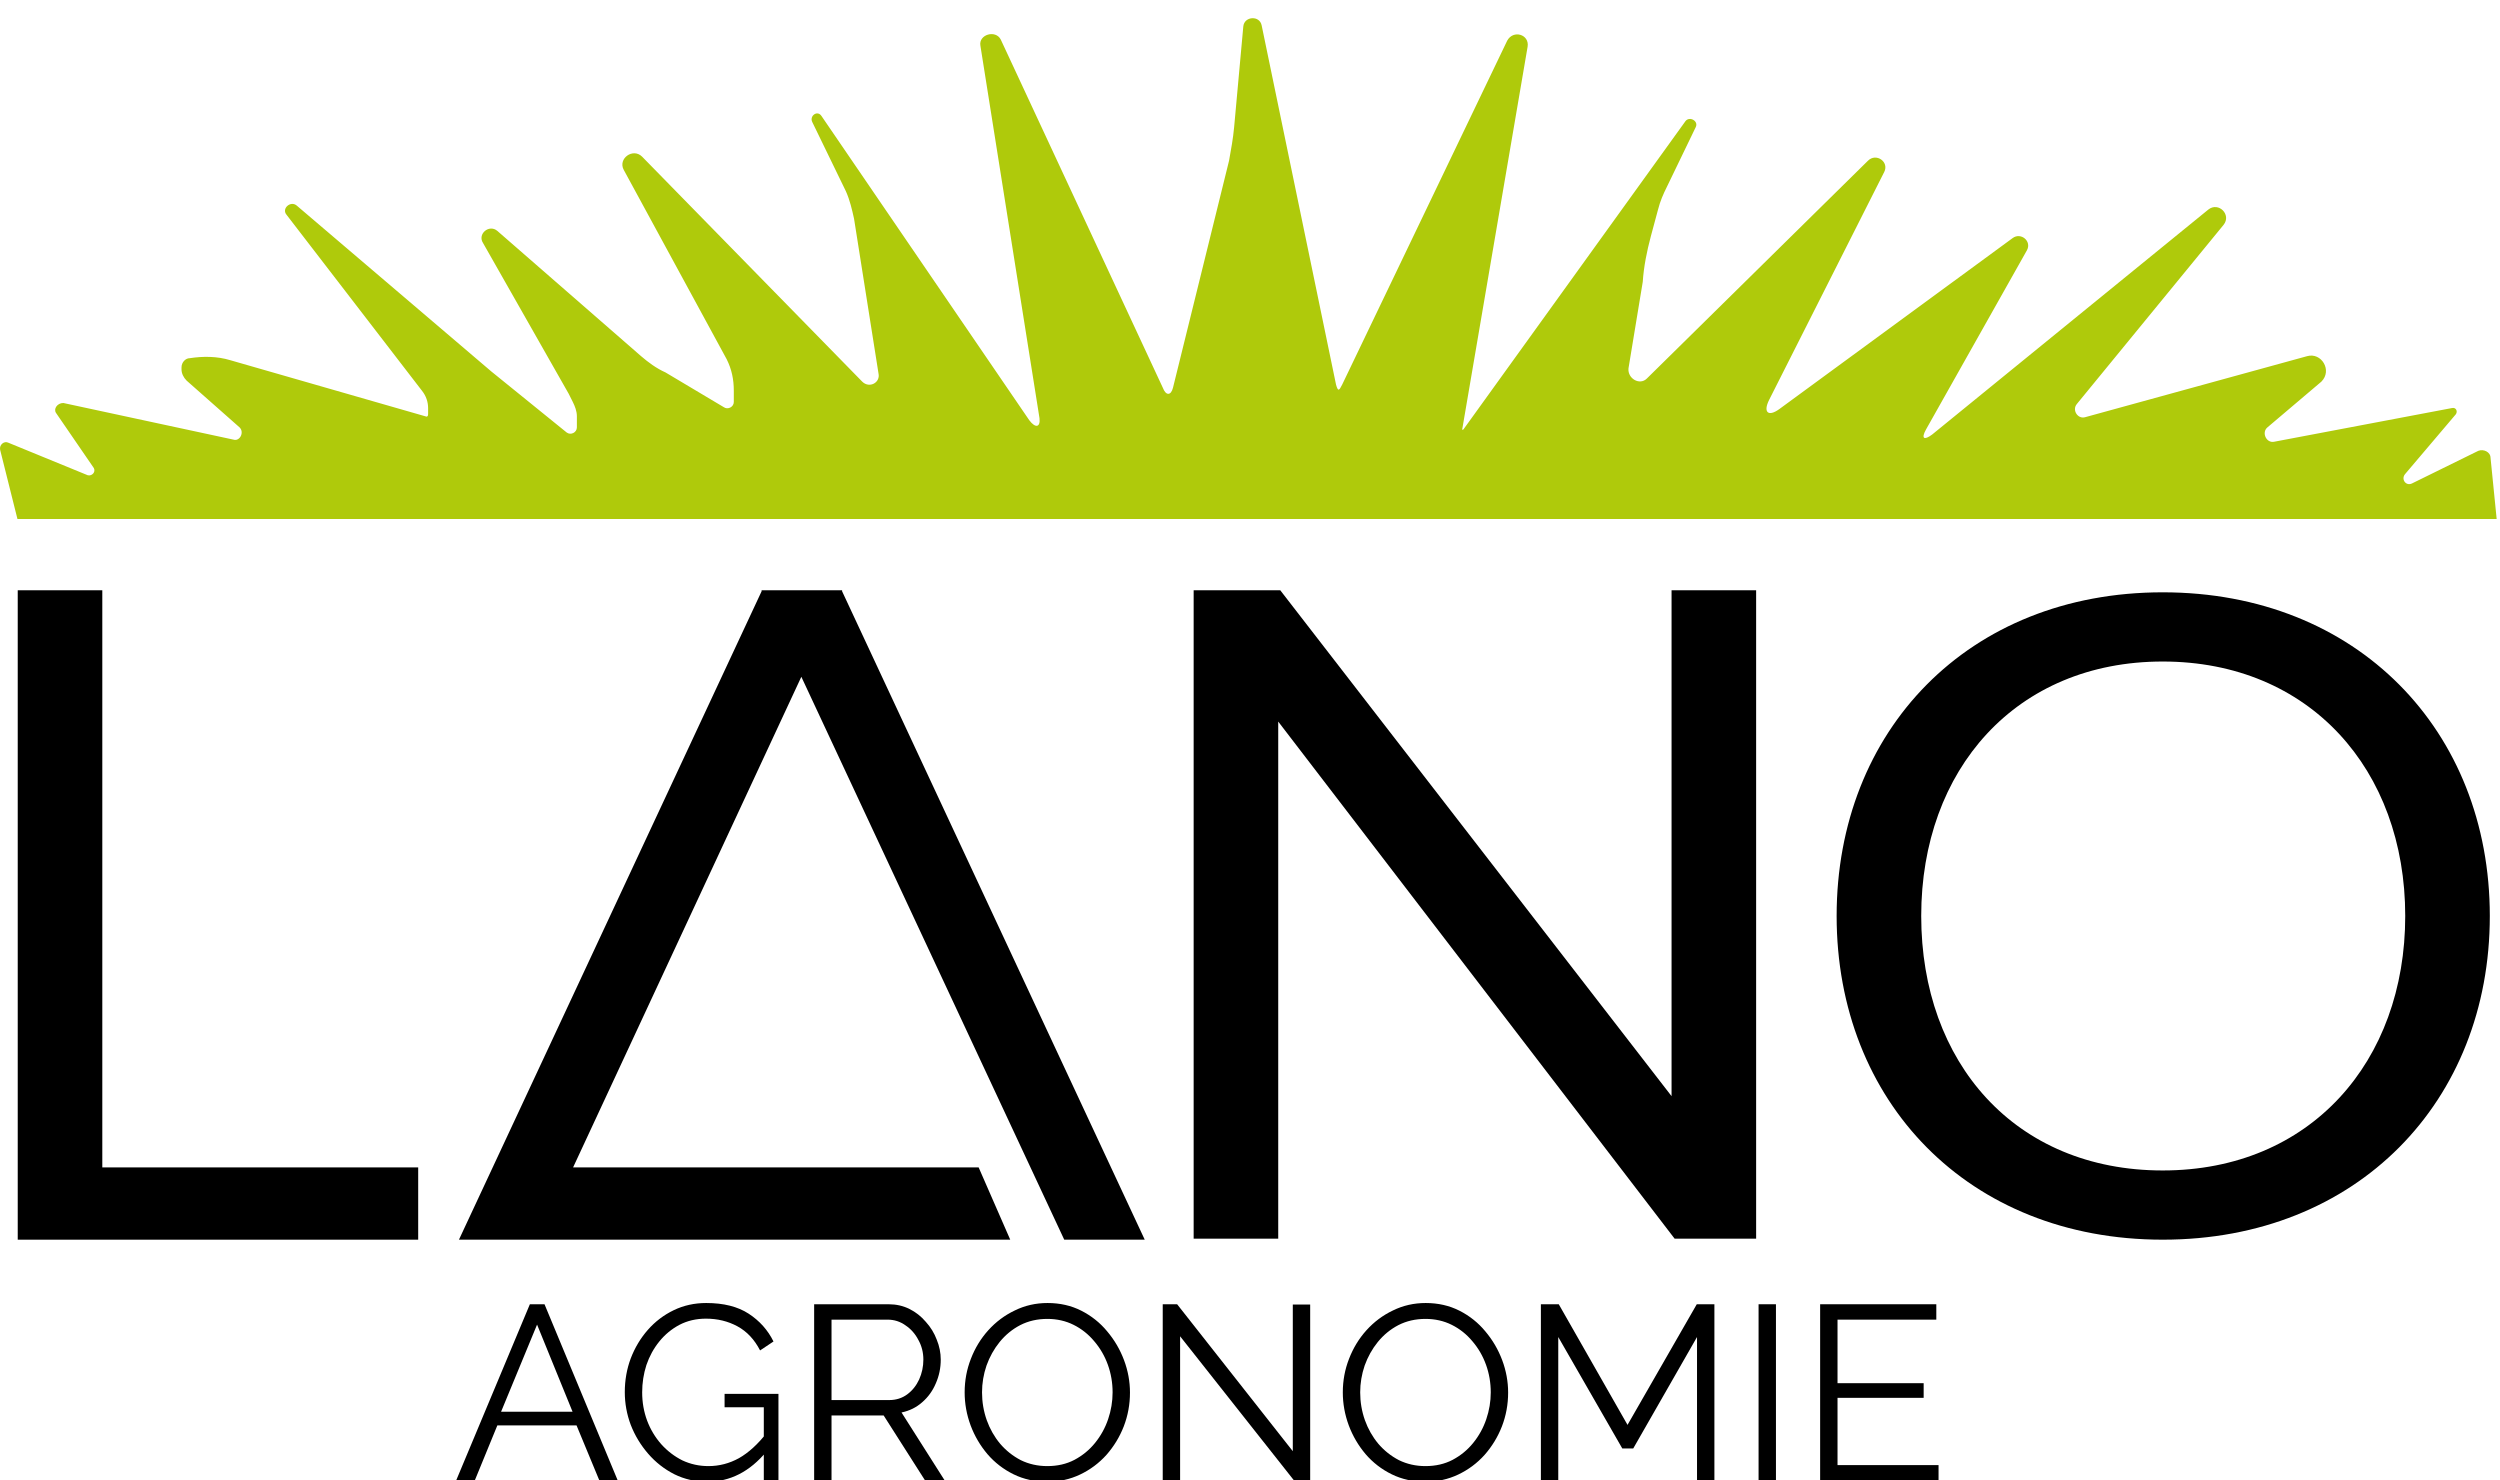 <svg xmlns="http://www.w3.org/2000/svg" width="282" height="167" viewBox="0 0 282 167" fill="none"><g clip-path="url(#clip0_17_15)"><path d="M59.769 147.12H61.421L69.681 167H67.609L65.033 160.784H56.101L53.553 167H51.453L59.769 147.12ZM64.585 159.244L60.581 149.416L56.521 159.244H64.585Z" fill="black"></path><path d="M79.773 167.14C78.447 167.14 77.215 166.86 76.077 166.3C74.938 165.721 73.949 164.947 73.109 163.976C72.269 163.005 71.615 161.923 71.149 160.728C70.701 159.533 70.477 158.301 70.477 157.032C70.477 155.688 70.701 154.419 71.149 153.224C71.615 152.011 72.259 150.937 73.081 150.004C73.902 149.071 74.873 148.333 75.993 147.792C77.113 147.251 78.335 146.98 79.661 146.98C81.621 146.98 83.217 147.381 84.449 148.184C85.681 148.987 86.614 150.032 87.249 151.32L85.737 152.328C85.102 151.096 84.253 150.191 83.189 149.612C82.125 149.033 80.939 148.744 79.633 148.744C78.531 148.744 77.533 148.977 76.637 149.444C75.759 149.911 75.003 150.536 74.369 151.32C73.734 152.104 73.249 152.991 72.913 153.98C72.595 154.969 72.437 155.996 72.437 157.06C72.437 158.18 72.623 159.244 72.997 160.252C73.37 161.241 73.902 162.128 74.593 162.912C75.283 163.677 76.077 164.284 76.973 164.732C77.887 165.161 78.867 165.376 79.913 165.376C81.126 165.376 82.274 165.077 83.357 164.48C84.439 163.864 85.475 162.921 86.465 161.652V163.724C84.579 166.001 82.349 167.14 79.773 167.14ZM86.157 158.74H81.733V157.228H87.809V167H86.157V158.74Z" fill="black"></path><path d="M91.836 167V147.12H100.236C101.094 147.12 101.878 147.297 102.588 147.652C103.297 148.007 103.913 148.492 104.436 149.108C104.977 149.705 105.388 150.377 105.668 151.124C105.966 151.852 106.116 152.599 106.116 153.364C106.116 154.316 105.929 155.212 105.556 156.052C105.201 156.892 104.688 157.601 104.016 158.18C103.362 158.759 102.588 159.141 101.692 159.328L106.564 167H104.352L99.676 159.664H93.796V167H91.836ZM93.796 157.928H100.292C101.076 157.928 101.757 157.713 102.336 157.284C102.914 156.855 103.362 156.295 103.68 155.604C103.997 154.895 104.156 154.148 104.156 153.364C104.156 152.561 103.969 151.824 103.596 151.152C103.241 150.461 102.756 149.911 102.14 149.5C101.542 149.071 100.87 148.856 100.124 148.856H93.796V157.928Z" fill="black"></path><path d="M118.137 167.14C116.737 167.14 115.467 166.86 114.329 166.3C113.19 165.74 112.21 164.984 111.389 164.032C110.567 163.061 109.933 161.979 109.485 160.784C109.037 159.571 108.813 158.329 108.813 157.06C108.813 155.735 109.046 154.475 109.513 153.28C109.979 152.067 110.633 150.993 111.473 150.06C112.331 149.108 113.33 148.361 114.469 147.82C115.607 147.26 116.839 146.98 118.165 146.98C119.565 146.98 120.834 147.269 121.973 147.848C123.111 148.427 124.082 149.201 124.885 150.172C125.706 151.143 126.341 152.225 126.789 153.42C127.237 154.615 127.461 155.837 127.461 157.088C127.461 158.413 127.227 159.683 126.761 160.896C126.294 162.091 125.641 163.164 124.801 164.116C123.961 165.049 122.971 165.787 121.833 166.328C120.694 166.869 119.462 167.14 118.137 167.14ZM110.773 157.06C110.773 158.143 110.95 159.188 111.305 160.196C111.659 161.185 112.163 162.072 112.817 162.856C113.47 163.621 114.245 164.237 115.141 164.704C116.055 165.152 117.054 165.376 118.137 165.376C119.275 165.376 120.293 165.143 121.189 164.676C122.103 164.191 122.878 163.556 123.513 162.772C124.166 161.969 124.661 161.073 124.997 160.084C125.333 159.095 125.501 158.087 125.501 157.06C125.501 155.977 125.323 154.941 124.969 153.952C124.614 152.963 124.101 152.076 123.429 151.292C122.775 150.508 122.001 149.892 121.105 149.444C120.209 148.996 119.219 148.772 118.137 148.772C117.017 148.772 115.999 149.005 115.085 149.472C114.189 149.939 113.414 150.573 112.761 151.376C112.126 152.16 111.631 153.047 111.277 154.036C110.941 155.025 110.773 156.033 110.773 157.06Z" fill="black"></path><path d="M133.116 150.732V167H131.156V147.12H132.78L145.828 163.696V147.148H147.788V167H145.968L133.116 150.732Z" fill="black"></path><path d="M160.793 167.14C159.393 167.14 158.124 166.86 156.985 166.3C155.846 165.74 154.866 164.984 154.045 164.032C153.224 163.061 152.589 161.979 152.141 160.784C151.693 159.571 151.469 158.329 151.469 157.06C151.469 155.735 151.702 154.475 152.169 153.28C152.636 152.067 153.289 150.993 154.129 150.06C154.988 149.108 155.986 148.361 157.125 147.82C158.264 147.26 159.496 146.98 160.821 146.98C162.221 146.98 163.49 147.269 164.629 147.848C165.768 148.427 166.738 149.201 167.541 150.172C168.362 151.143 168.997 152.225 169.445 153.42C169.893 154.615 170.117 155.837 170.117 157.088C170.117 158.413 169.884 159.683 169.417 160.896C168.95 162.091 168.297 163.164 167.457 164.116C166.617 165.049 165.628 165.787 164.489 166.328C163.35 166.869 162.118 167.14 160.793 167.14ZM153.429 157.06C153.429 158.143 153.606 159.188 153.961 160.196C154.316 161.185 154.82 162.072 155.473 162.856C156.126 163.621 156.901 164.237 157.797 164.704C158.712 165.152 159.71 165.376 160.793 165.376C161.932 165.376 162.949 165.143 163.845 164.676C164.76 164.191 165.534 163.556 166.169 162.772C166.822 161.969 167.317 161.073 167.653 160.084C167.989 159.095 168.157 158.087 168.157 157.06C168.157 155.977 167.98 154.941 167.625 153.952C167.27 152.963 166.757 152.076 166.085 151.292C165.432 150.508 164.657 149.892 163.761 149.444C162.865 148.996 161.876 148.772 160.793 148.772C159.673 148.772 158.656 149.005 157.741 149.472C156.845 149.939 156.07 150.573 155.417 151.376C154.782 152.16 154.288 153.047 153.933 154.036C153.597 155.025 153.429 156.033 153.429 157.06Z" fill="black"></path><path d="M191.424 167V150.816L184.228 163.388H182.996L175.772 150.816V167H173.812V147.12H175.828L183.584 160.728L191.396 147.12H193.384V167H191.424Z" fill="black"></path><path d="M198.367 167V147.12H200.327V167H198.367Z" fill="black"></path><path d="M218.668 165.264V167H205.312V147.12H218.416V148.856H207.272V156.024H216.988V157.676H207.272V165.264H218.668Z" fill="black"></path><path d="M2.659 58.546H281.624L280.934 51.657C280.934 50.968 280.13 50.623 279.555 50.853L272.084 54.527C271.394 54.872 270.819 54.068 271.279 53.494L277.026 46.72C277.256 46.375 277.026 45.916 276.567 46.031L256.567 49.82C255.647 50.049 255.072 48.786 255.762 48.212L261.854 43.046C263.118 41.783 261.854 39.716 260.245 40.175L235.187 47.064C234.383 47.294 233.693 46.261 234.268 45.572L250.819 25.364C251.739 24.216 250.245 22.723 249.095 23.642L217.946 49.016C217.026 49.705 216.682 49.475 217.256 48.442L228.636 28.234C229.21 27.201 227.946 26.168 227.026 26.857L200.705 46.146C199.44 47.064 198.865 46.49 199.555 45.112L212.544 19.393C213.118 18.245 211.624 17.212 210.705 18.131L185.762 42.701C184.957 43.505 183.578 42.701 183.693 41.553L185.302 31.794C185.417 30.071 185.762 28.349 186.222 26.627L187.026 23.642C187.256 22.723 187.601 21.919 188.061 21.001L191.279 14.341C191.624 13.653 190.59 13.079 190.13 13.653L165.072 48.442C164.842 48.557 164.957 48.327 164.957 48.327L172.314 5.271C172.544 3.893 170.705 3.319 170.015 4.582L151.394 43.39C151.049 44.079 150.934 44.194 150.705 43.39L142.314 2.86C142.084 1.712 140.36 1.827 140.245 2.975L139.21 14.341C139.095 15.604 138.865 16.867 138.636 18.131L132.314 43.734C132.084 44.653 131.509 44.653 131.164 43.734L112.888 4.467C112.314 3.319 110.36 3.893 110.59 5.156L117.256 47.179C117.371 48.212 116.796 48.327 116.107 47.409L92.659 13.079C92.199 12.39 91.279 13.079 91.624 13.767L95.417 21.575C95.877 22.608 96.107 23.642 96.337 24.675L99.095 42.127C99.325 43.16 98.061 43.849 97.256 43.046L72.429 17.671C71.394 16.638 69.67 17.901 70.36 19.164L81.969 40.52C82.544 41.668 82.773 42.816 82.773 44.079V45.342C82.773 45.916 82.084 46.261 81.624 45.916L75.072 42.012C74.038 41.553 73.118 40.864 72.314 40.175L56.107 26.053C55.187 25.249 53.808 26.397 54.498 27.431L64.153 44.423L64.613 45.342C64.843 45.801 65.072 46.375 65.072 46.949V48.212C65.072 48.786 64.383 49.131 63.923 48.786L55.417 41.897L33.463 23.182C32.773 22.608 31.739 23.527 32.314 24.216L47.601 44.079C48.061 44.653 48.291 45.342 48.291 46.031V46.72C48.291 46.949 48.176 47.064 47.946 46.949L25.992 40.635C24.498 40.175 22.888 40.175 21.394 40.405C20.934 40.405 20.475 40.864 20.475 41.438V41.668C20.475 42.127 20.704 42.586 21.049 42.931L27.026 48.212C27.601 48.786 27.026 49.82 26.337 49.59L7.141 45.457C6.452 45.457 5.992 46.146 6.337 46.605L10.59 52.805C10.819 53.264 10.36 53.724 9.9 53.609L0.934 49.935C0.475 49.705 -0.1 50.164 0.015 50.738L1.969 58.546H2.659Z" fill="#AFCA0B"></path><path d="M2 137.769V66.583H11.54V137.769H2ZM47.172 131.684V139.836H2V131.684H47.172Z" fill="black"></path><path d="M198.092 66.583V139.721H188.897L144.184 81.394V139.721H134.644V66.583H144.414L188.552 123.647V66.583H198.092Z" fill="black"></path><path d="M280.851 103.324C280.851 124.221 265.908 139.836 243.954 139.836C222 139.836 207.172 124.221 207.172 103.324C207.172 82.428 222 66.813 243.954 66.813C265.908 66.813 280.851 82.428 280.851 103.324ZM271.31 103.324C271.31 86.791 260.506 74.62 243.954 74.62C227.402 74.62 216.713 86.791 216.713 103.324C216.713 119.858 227.287 132.028 243.954 132.028C260.621 132.028 271.31 119.743 271.31 103.324Z" fill="black"></path><path d="M120.046 139.836H129.126L94.989 66.698V66.583H85.908V66.698L51.77 139.836H60.851H113.954L110.391 131.684H64.644L90.391 76.342L120.046 139.836Z" fill="black"></path></g><defs><clipPath id="clip0_17_15"><rect width="282" height="167" fill="white"></rect></clipPath></defs></svg>